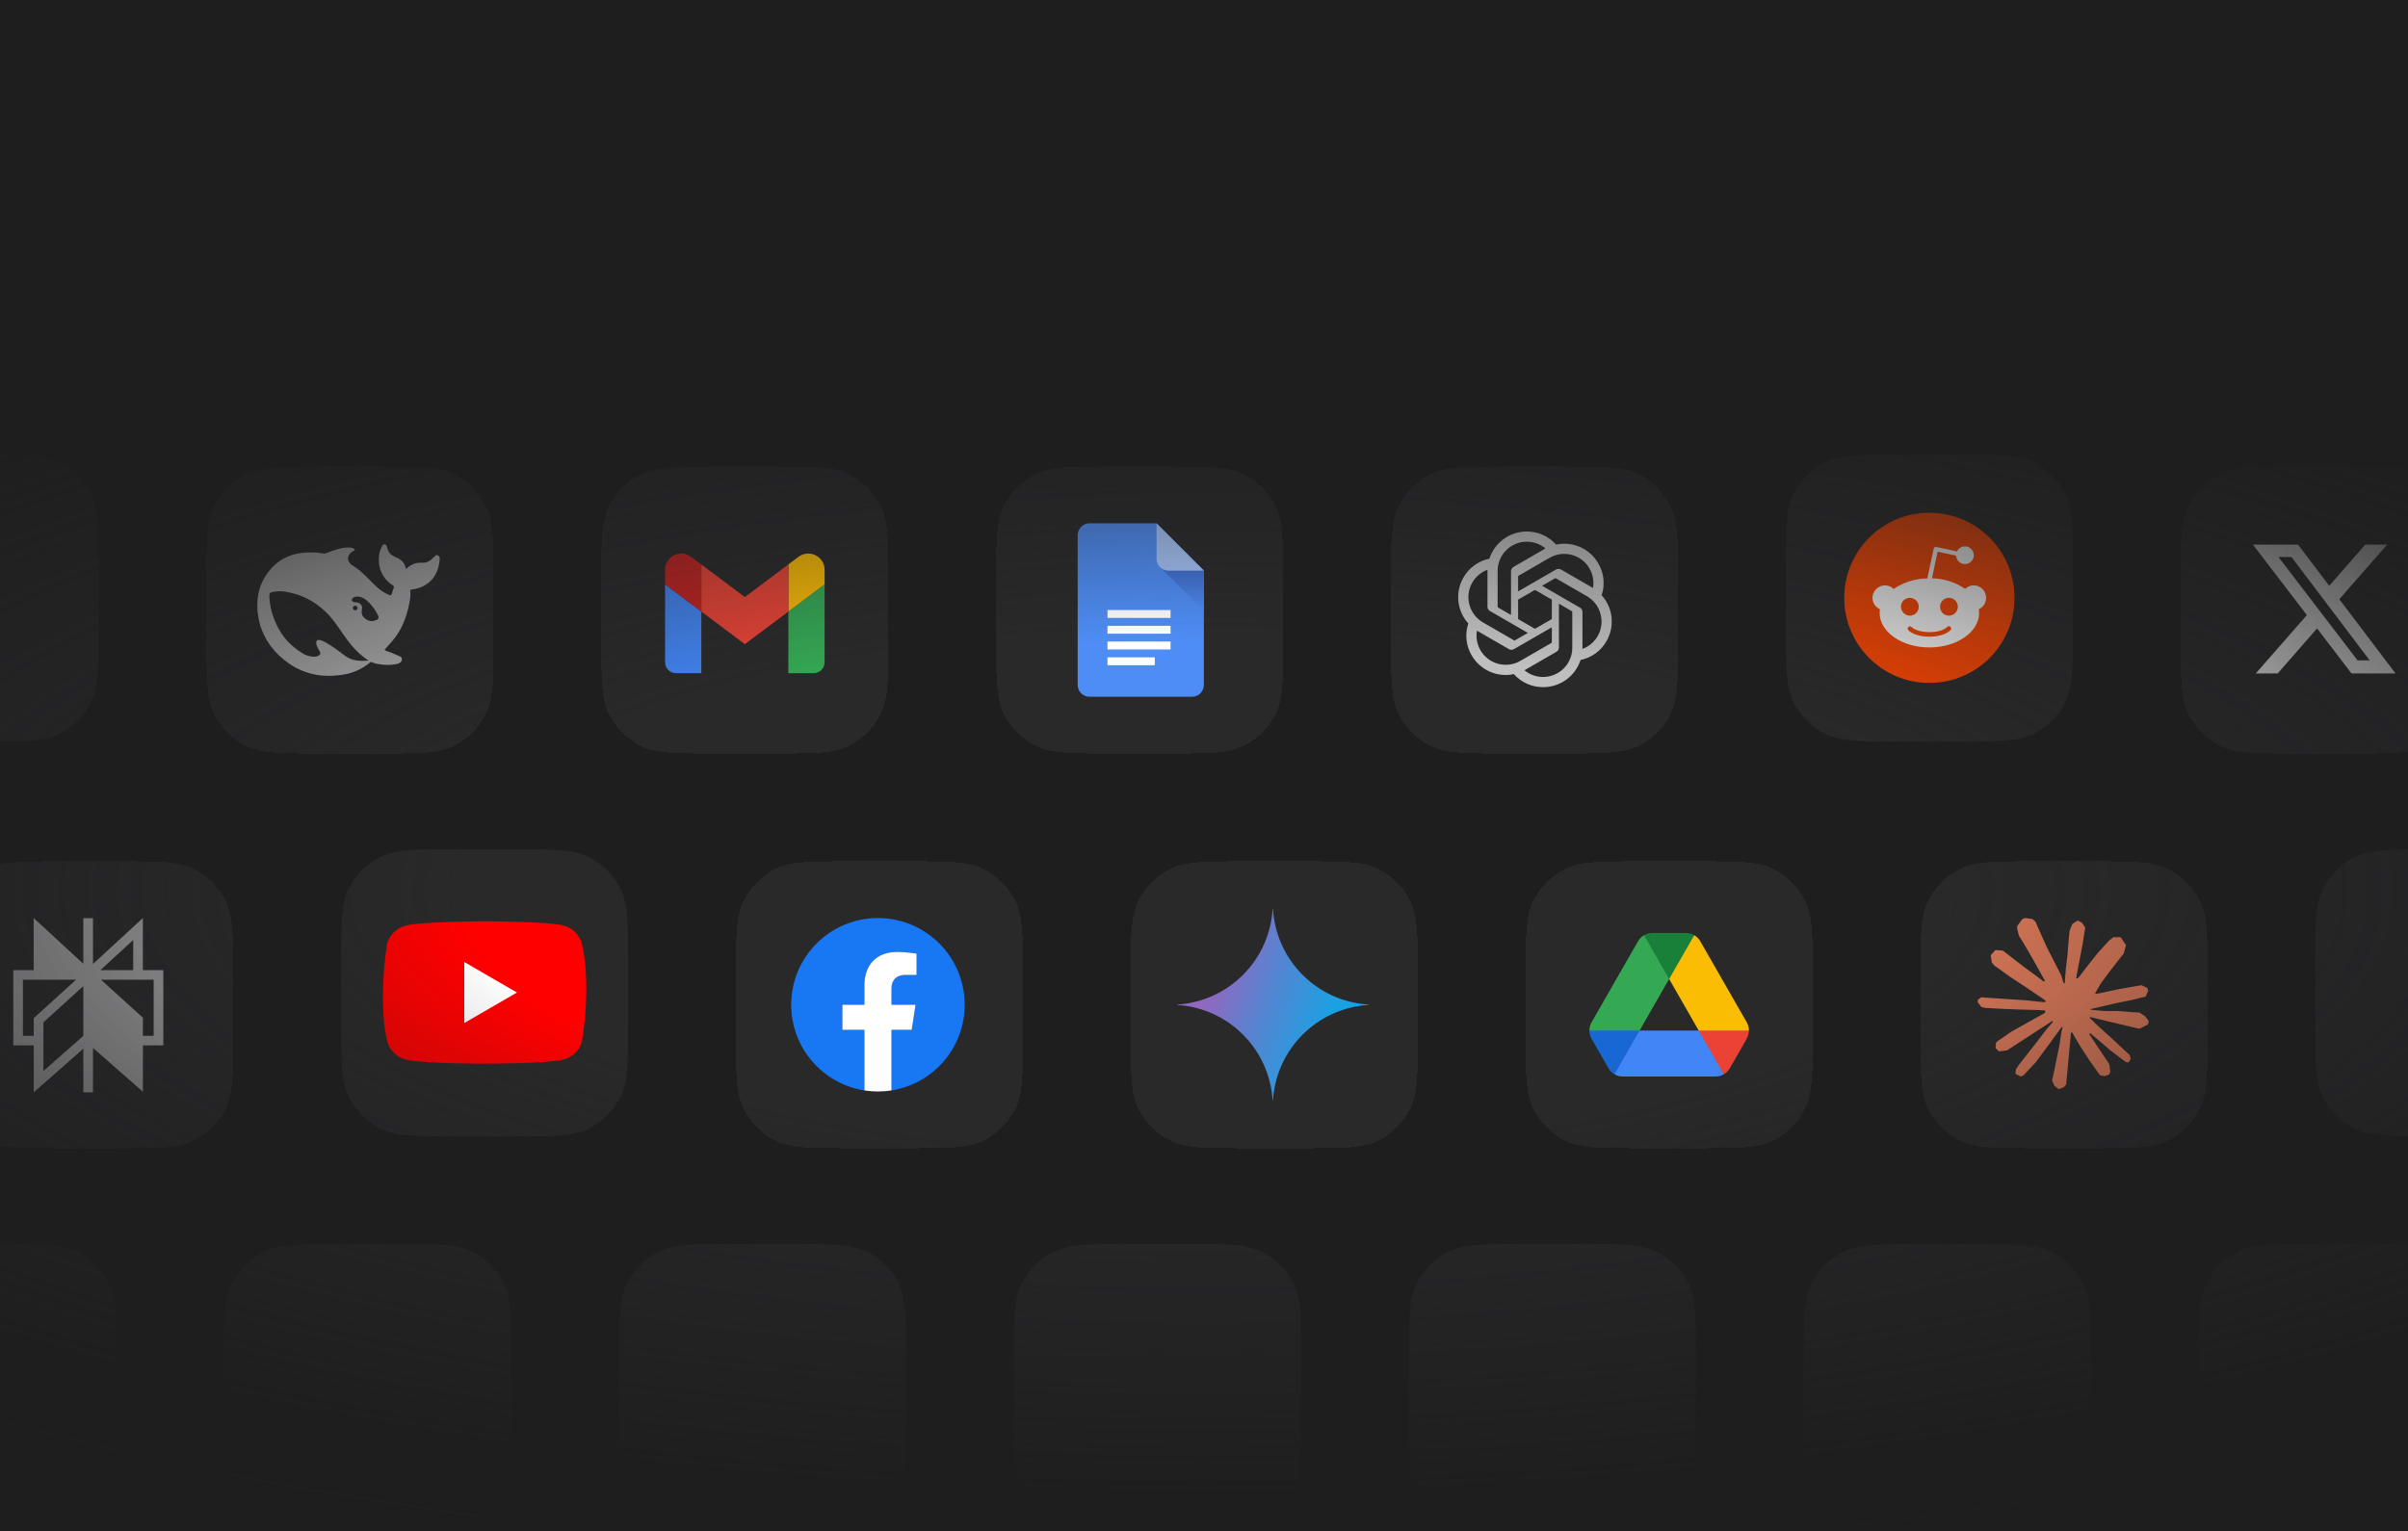 <svg width="805" height="512" viewBox="0 0 805 512" fill="none" xmlns="http://www.w3.org/2000/svg">
<g clip-path="url(#clip0_9051_22014)">
<rect width="805" height="512" fill="#1E1E1F"/>
<path d="M-63 190.4C-63 176.959 -63 170.238 -60.384 165.104C-58.083 160.588 -54.412 156.917 -49.896 154.616C-44.762 152 -38.041 152 -24.6 152L-5.4 152C8.041 152 14.762 152 19.896 154.616C24.412 156.917 28.083 160.588 30.384 165.104C33 170.238 33 176.959 33 190.4L33 209.6C33 223.041 33 229.762 30.384 234.896C28.083 239.412 24.412 243.083 19.896 245.384C14.762 248 8.041 248 -5.4 248L-24.6 248C-38.041 248 -44.762 248 -49.896 245.384C-54.412 243.083 -58.083 239.412 -60.384 234.896C-63 229.762 -63 223.041 -63 209.6L-63 190.4Z" fill="white" fill-opacity="0.05"/>
<g filter="url(#filter0_d_9051_22014)">
<path d="M69 190.4C69 176.959 69 170.238 71.616 165.104C73.917 160.588 77.588 156.917 82.104 154.616C87.238 152 93.959 152 107.4 152L126.6 152C140.041 152 146.762 152 151.896 154.616C156.412 156.917 160.083 160.588 162.384 165.104C165 170.238 165 176.959 165 190.4L165 209.6C165 223.041 165 229.762 162.384 234.896C160.083 239.412 156.412 243.083 151.896 245.384C146.762 248 140.041 248 126.6 248L107.4 248C93.959 248 87.238 248 82.104 245.384C77.588 243.083 73.917 239.412 71.616 234.896C69 229.762 69 223.041 69 209.6L69 190.4Z" fill="white" fill-opacity="0.05" shape-rendering="crispEdges"/>
<g opacity="0.7">
<path d="M146.36 181.693C145.713 181.384 145.435 181.974 145.056 182.273C144.929 182.371 144.819 182.499 144.71 182.612C143.764 183.603 142.661 184.252 141.221 184.173C139.112 184.061 137.313 184.708 135.723 186.29C135.385 184.341 134.261 183.177 132.552 182.43C131.656 182.042 130.752 181.654 130.128 180.81C129.689 180.211 129.571 179.543 129.35 178.884C129.212 178.487 129.071 178.078 128.605 178.01C128.099 177.931 127.9 178.349 127.703 178.697C126.905 180.121 126.6 181.693 126.627 183.285C126.697 186.86 128.24 189.707 131.3 191.736C131.65 191.967 131.739 192.203 131.629 192.542C131.42 193.239 131.173 193.916 130.951 194.615C130.813 195.061 130.605 195.159 130.118 194.963C128.437 194.276 126.985 193.259 125.704 192.026C123.526 189.964 121.558 187.685 119.102 185.902C118.525 185.484 117.95 185.096 117.354 184.729C114.848 182.342 117.682 180.382 118.337 180.152C119.024 179.912 118.575 179.077 116.359 179.087C114.144 179.096 112.114 179.823 109.531 180.791C109.152 180.938 108.756 181.046 108.347 181.13C106.001 180.697 103.567 180.599 101.021 180.879C96.229 181.405 92.402 183.625 89.588 187.416C86.208 191.967 85.413 197.142 86.386 202.545C87.41 208.231 90.372 212.945 94.927 216.628C99.647 220.445 105.086 222.315 111.289 221.957C115.057 221.746 119.253 221.251 123.984 217.327C125.178 217.906 126.43 218.138 128.508 218.313C130.108 218.461 131.648 218.234 132.842 217.993C134.71 217.606 134.581 215.911 133.906 215.598C128.428 213.099 129.629 214.115 128.536 213.295C131.32 210.063 135.516 206.709 137.158 195.847C137.285 194.982 137.175 194.442 137.158 193.741C137.148 193.318 137.245 193.151 137.742 193.102C139.113 192.95 140.446 192.581 141.669 191.92C145.218 190.019 146.648 186.901 146.986 183.158C147.036 182.588 146.976 181.994 146.362 181.695L146.36 181.693ZM115.433 215.366C110.123 211.276 107.549 209.93 106.487 209.989C105.493 210.043 105.671 211.157 105.89 211.884C106.118 212.602 106.417 213.097 106.836 213.726C107.124 214.144 107.323 214.766 106.548 215.229C104.838 216.271 101.865 214.88 101.724 214.811C98.266 212.817 95.374 210.18 93.334 206.575C91.367 203.104 90.223 199.381 90.036 195.408C89.986 194.445 90.273 194.106 91.247 193.935C92.528 193.704 93.853 193.655 95.134 193.837C100.552 194.613 105.165 196.99 109.029 200.746C111.237 202.892 112.907 205.451 114.628 207.949C116.456 210.606 118.426 213.135 120.932 215.208C121.815 215.935 122.522 216.489 123.196 216.898C121.16 217.119 117.758 217.168 115.433 215.365V215.366ZM117.978 199.322C117.978 198.895 118.326 198.556 118.766 198.556C118.863 198.556 118.953 198.575 119.034 198.605C119.143 198.645 119.243 198.703 119.321 198.792C119.461 198.925 119.54 199.121 119.54 199.322C119.54 199.75 119.193 200.089 118.756 200.089C118.319 200.089 117.978 199.75 117.978 199.322ZM125.881 203.3C125.375 203.501 124.869 203.679 124.382 203.698C123.627 203.732 122.802 203.432 122.352 203.064C121.656 202.494 121.161 202.176 120.949 201.173C120.862 200.746 120.912 200.089 120.99 199.71C121.171 198.895 120.97 198.374 120.385 197.899C119.906 197.511 119.301 197.408 118.635 197.408C118.386 197.408 118.157 197.3 117.988 197.212C117.709 197.074 117.481 196.735 117.7 196.318C117.769 196.185 118.109 195.856 118.188 195.798C119.091 195.292 120.134 195.459 121.1 195.837C121.996 196.195 122.671 196.854 123.643 197.782C124.639 198.906 124.817 199.221 125.383 200.06C125.83 200.724 126.239 201.402 126.517 202.177C126.685 202.659 126.467 203.056 125.88 203.302L125.881 203.3Z" fill="white"/>
</g>
</g>
<g filter="url(#filter1_d_9051_22014)">
<path d="M201 190.4C201 176.959 201 170.238 203.616 165.104C205.917 160.588 209.588 156.917 214.104 154.616C219.238 152 225.959 152 239.4 152H258.6C272.041 152 278.762 152 283.896 154.616C288.412 156.917 292.083 160.588 294.384 165.104C297 170.238 297 176.959 297 190.4V209.6C297 223.041 297 229.762 294.384 234.896C292.083 239.412 288.412 243.083 283.896 245.384C278.762 248 272.041 248 258.6 248H239.4C225.959 248 219.238 248 214.104 245.384C209.588 243.083 205.917 239.412 203.616 234.896C201 229.762 201 223.041 201 209.6V190.4Z" fill="white" fill-opacity="0.05" shape-rendering="crispEdges"/>
<g clip-path="url(#clip1_9051_22014)">
<path d="M225.969 221.114H234.454V200.508L222.333 191.417V217.478C222.333 219.49 223.963 221.114 225.969 221.114Z" fill="#4285F4"/>
<path d="M263.545 221.114H272.03C274.042 221.114 275.666 219.484 275.666 217.478V191.417L263.545 200.508" fill="#34A853"/>
<path d="M263.545 184.75V200.508L275.666 191.417V186.569C275.666 182.072 270.533 179.508 266.939 182.205" fill="#FBBC04"/>
<path d="M234.454 200.508V184.75L249 195.66L263.545 184.75V200.508L249 211.417" fill="#EA4335"/>
<path d="M222.333 186.569V191.418L234.454 200.509V184.751L231.06 182.206C227.46 179.509 222.333 182.072 222.333 186.569" fill="#C5221F"/>
</g>
</g>
<g filter="url(#filter2_d_9051_22014)">
<path d="M333 190.4C333 176.959 333 170.238 335.616 165.104C337.917 160.588 341.588 156.917 346.104 154.616C351.238 152 357.959 152 371.4 152L390.6 152C404.041 152 410.762 152 415.896 154.616C420.412 156.917 424.083 160.588 426.384 165.104C429 170.238 429 176.959 429 190.4L429 209.6C429 223.041 429 229.762 426.384 234.896C424.083 239.412 420.412 243.083 415.896 245.384C410.762 248 404.041 248 390.6 248L371.4 248C357.959 248 351.238 248 346.104 245.384C341.588 243.083 337.917 239.412 335.616 234.896C333 229.762 333 223.041 333 209.6L333 190.4Z" fill="white" fill-opacity="0.05" shape-rendering="crispEdges"/>
<path d="M364.226 171C362.042 171 360.271 172.771 360.271 174.955V225.045C360.271 227.23 362.042 229 364.226 229H398.499C400.683 229 402.454 227.23 402.454 225.045V186.818L386.635 171H364.226Z" fill="#4E8DF5"/>
<path d="M402.454 200.33V186.819L400.148 184.512H389.023C388.142 184.512 387.701 185.577 388.324 186.2L402.454 200.33Z" fill="url(#paint0_linear_9051_22014)"/>
<path d="M386.64 171L402.458 186.818H390.594C388.41 186.818 386.64 185.048 386.64 182.864V171Z" fill="#A6C5FA"/>
<path d="M391.322 200L370.23 200L370.23 202.636L391.322 202.636L391.322 200Z" fill="white"/>
<path d="M391.322 205.273L370.23 205.273L370.23 207.909L391.322 207.909L391.322 205.273Z" fill="white"/>
<path d="M370.23 210.545L391.322 210.545L391.322 213.182L370.23 213.182L370.23 210.545Z" fill="white"/>
<path d="M386.049 215.818L370.23 215.818L370.23 218.455L386.049 218.455L386.049 215.818Z" fill="white"/>
</g>
<g filter="url(#filter3_d_9051_22014)">
<path d="M465 190.4C465 176.959 465 170.238 467.616 165.104C469.917 160.588 473.588 156.917 478.104 154.616C483.238 152 489.959 152 503.4 152L522.6 152C536.041 152 542.762 152 547.896 154.616C552.412 156.917 556.083 160.588 558.384 165.104C561 170.238 561 176.959 561 190.4L561 209.6C561 223.041 561 229.762 558.384 234.896C556.083 239.412 552.412 243.083 547.896 245.384C542.762 248 536.041 248 522.6 248L503.4 248C489.959 248 483.238 248 478.104 245.384C473.588 243.083 469.917 239.412 467.616 234.896C465 229.762 465 223.041 465 209.6L465 190.4Z" fill="white" fill-opacity="0.05" shape-rendering="crispEdges"/>
<g opacity="0.7" clip-path="url(#clip2_9051_22014)">
<path d="M535.434 195.045C536.017 193.293 536.22 191.436 536.028 189.6C535.836 187.763 535.253 185.989 534.32 184.396C532.936 181.986 530.822 180.078 528.284 178.947C525.745 177.816 522.913 177.521 520.196 178.105C518.97 176.723 517.464 175.62 515.778 174.868C514.091 174.116 512.264 173.733 510.418 173.744C507.64 173.738 504.931 174.613 502.683 176.245C500.435 177.876 498.763 180.18 497.908 182.823C496.098 183.193 494.388 183.946 492.893 185.03C491.397 186.115 490.151 187.507 489.237 189.113C487.843 191.516 487.247 194.3 487.537 197.063C487.827 199.827 488.988 202.427 490.851 204.488C490.267 206.241 490.065 208.097 490.257 209.934C490.449 211.771 491.031 213.545 491.964 215.139C493.348 217.548 495.462 219.456 498.001 220.587C500.539 221.718 503.371 222.013 506.089 221.43C507.314 222.811 508.821 223.914 510.507 224.666C512.194 225.417 514.022 225.8 515.868 225.789C518.647 225.796 521.357 224.92 523.606 223.287C525.855 221.655 527.527 219.35 528.381 216.705C530.191 216.335 531.901 215.582 533.396 214.497C534.891 213.412 536.137 212.021 537.051 210.415C538.444 208.012 539.038 205.229 538.747 202.466C538.457 199.704 537.296 197.105 535.434 195.045ZM515.872 222.39C513.59 222.393 511.38 221.594 509.628 220.132C509.707 220.089 509.846 220.014 509.936 219.958L520.299 213.973C520.559 213.825 520.775 213.61 520.925 213.351C521.075 213.091 521.153 212.797 521.151 212.497V197.886L525.531 200.416C525.554 200.427 525.574 200.444 525.589 200.465C525.604 200.486 525.613 200.51 525.616 200.535V212.635C525.613 215.22 524.586 217.697 522.759 219.526C520.932 221.354 518.455 222.383 515.871 222.389L515.872 222.39ZM494.915 213.438C493.773 211.463 493.361 209.15 493.752 206.902C493.83 206.949 493.963 207.031 494.061 207.086L504.423 213.071C504.681 213.222 504.975 213.301 505.274 213.301C505.573 213.301 505.867 213.222 506.125 213.071L518.778 205.766V210.825C518.779 210.851 518.774 210.877 518.763 210.9C518.752 210.923 518.736 210.944 518.715 210.959L508.239 217.008C505.998 218.299 503.337 218.648 500.839 217.979C498.341 217.309 496.211 215.676 494.915 213.438ZM492.189 190.816C493.328 188.838 495.125 187.324 497.268 186.539C497.268 186.627 497.263 186.786 497.263 186.895V198.867C497.261 199.166 497.339 199.46 497.488 199.719C497.638 199.978 497.854 200.192 498.114 200.34L510.765 207.645L506.385 210.175C506.364 210.189 506.339 210.198 506.313 210.2C506.287 210.202 506.261 210.198 506.237 210.188L495.759 204.135C493.522 202.839 491.89 200.709 491.221 198.212C490.551 195.715 490.9 193.056 492.189 190.816ZM528.177 199.191L515.525 191.885L519.906 189.357C519.927 189.343 519.952 189.335 519.978 189.332C520.003 189.33 520.029 189.334 520.053 189.344L530.53 195.392C532.135 196.319 533.442 197.684 534.3 199.328C535.157 200.971 535.528 202.825 535.37 204.672C535.212 206.519 534.531 208.282 533.407 209.756C532.283 211.23 530.762 212.353 529.023 212.994V200.664C529.025 200.366 528.948 200.072 528.8 199.813C528.651 199.554 528.436 199.34 528.177 199.191ZM532.536 192.63C532.459 192.581 532.325 192.501 532.229 192.446L521.865 186.461C521.607 186.31 521.313 186.231 521.014 186.231C520.715 186.231 520.422 186.31 520.163 186.461L507.512 193.765V188.707C507.511 188.681 507.515 188.655 507.526 188.632C507.537 188.608 507.554 188.588 507.574 188.573L518.049 182.529C519.654 181.603 521.489 181.153 523.341 181.232C525.192 181.312 526.982 181.916 528.502 182.976C530.022 184.036 531.209 185.507 531.924 187.216C532.638 188.926 532.85 190.803 532.536 192.63ZM505.13 201.645L500.749 199.116C500.726 199.104 500.706 199.087 500.691 199.067C500.677 199.046 500.667 199.022 500.664 198.996V186.897C500.665 185.044 501.195 183.23 502.19 181.667C503.185 180.103 504.604 178.856 506.282 178.07C507.96 177.285 509.827 176.993 511.665 177.23C513.503 177.467 515.235 178.222 516.659 179.407C516.556 179.463 516.453 179.521 516.352 179.581L505.988 185.567C505.729 185.715 505.513 185.929 505.363 186.188C505.214 186.447 505.136 186.741 505.137 187.04L505.13 201.645ZM507.509 196.515L513.143 193.261L518.78 196.514V203.019L513.145 206.272L507.509 203.019V196.515Z" fill="white"/>
</g>
</g>
<path d="M597 190.4C597 176.959 597 170.238 599.616 165.104C601.917 160.588 605.588 156.917 610.104 154.616C615.238 152 621.959 152 635.4 152L654.6 152C668.041 152 674.762 152 679.896 154.616C684.412 156.917 688.083 160.588 690.384 165.104C693 170.238 693 176.959 693 190.4L693 209.6C693 223.041 693 229.762 690.384 234.896C688.083 239.412 684.412 243.083 679.896 245.384C674.762 248 668.041 248 654.6 248L635.4 248C621.959 248 615.238 248 610.104 245.384C605.588 243.083 601.917 239.412 599.616 234.896C597 229.762 597 223.041 597 209.6L597 190.4Z" fill="white" fill-opacity="0.05"/>
<g clip-path="url(#clip3_9051_22014)">
<path d="M645 228.381C660.717 228.381 673.458 215.64 673.458 199.923C673.458 184.205 660.717 171.464 645 171.464C629.282 171.464 616.541 184.205 616.541 199.923C616.541 215.64 629.282 228.381 645 228.381Z" fill="#FF4500"/>
<path d="M661.51 203.712C661.587 204.138 661.587 204.524 661.626 204.95C661.626 211.33 654.202 216.511 644.999 216.511C635.796 216.511 628.372 211.33 628.372 204.95C628.372 204.524 628.411 204.099 628.45 203.712C627.986 203.519 627.599 203.248 627.251 202.9C625.588 201.315 625.55 198.686 627.174 197.023C628.798 195.36 631.388 195.322 633.051 196.946C636.376 194.703 640.282 193.466 644.303 193.427L646.43 183.49C646.507 183.103 646.894 182.832 647.319 182.91L654.24 184.379C654.704 183.412 655.671 182.794 656.754 182.716C658.378 182.639 659.77 183.915 659.847 185.539C659.924 187.163 658.648 188.555 657.024 188.632C655.4 188.71 654.008 187.434 653.931 185.81L647.744 184.495L645.85 193.388C649.832 193.466 653.66 194.664 656.947 196.907C657.72 196.172 658.764 195.747 659.808 195.747C662.09 195.747 663.946 197.603 663.946 199.884C663.984 201.586 663.018 203.055 661.51 203.712ZM638.464 205.878C640.088 205.878 641.442 204.563 641.442 202.9C641.442 201.276 640.127 199.923 638.464 199.923C636.802 199.923 635.487 201.238 635.487 202.9C635.526 204.524 636.84 205.878 638.464 205.878ZM652.075 210.711C652.384 210.402 652.346 209.899 652.036 209.628C651.727 209.319 651.224 209.358 650.954 209.667C649.678 210.943 646.932 211.407 644.999 211.407C643.066 211.407 640.32 210.943 639.044 209.667C638.735 209.358 638.271 209.358 637.962 209.667C637.652 209.976 637.652 210.44 637.962 210.75C639.972 212.76 643.878 212.915 644.999 212.915C646.159 212.915 650.026 212.76 652.075 210.711ZM654.511 202.9C654.511 201.276 653.196 199.923 651.534 199.923C649.91 199.923 648.556 201.238 648.556 202.9C648.556 204.524 649.871 205.878 651.534 205.878C653.158 205.878 654.511 204.524 654.511 202.9Z" fill="white"/>
</g>
<g filter="url(#filter4_d_9051_22014)">
<path d="M729 190.4C729 176.959 729 170.238 731.616 165.104C733.917 160.588 737.588 156.917 742.104 154.616C747.238 152 753.959 152 767.4 152L786.6 152C800.041 152 806.762 152 811.896 154.616C816.412 156.917 820.083 160.588 822.384 165.104C825 170.238 825 176.959 825 190.4L825 209.6C825 223.041 825 229.762 822.384 234.896C820.083 239.412 816.412 243.083 811.896 245.384C806.762 248 800.041 248 786.6 248L767.4 248C753.959 248 747.238 248 742.104 245.384C737.588 243.083 733.917 239.412 731.616 234.896C729 229.762 729 223.041 729 209.6L729 190.4Z" fill="white" fill-opacity="0.05" shape-rendering="crispEdges"/>
<path d="M790.706 178.126H798.015L782.047 196.377L800.833 221.212H786.124L774.603 206.15L761.421 221.212H754.107L771.187 201.691L753.166 178.126H768.248L778.662 191.894L790.706 178.126ZM788.141 216.837H792.191L766.048 182.271H761.702L788.141 216.837Z" fill="white"/>
</g>
<g filter="url(#filter5_d_9051_22014)">
<path d="M-18 322.4C-18 308.959 -18 302.238 -15.384 297.104C-13.083 292.588 -9.412 288.917 -4.896 286.616C0.238 284 6.959 284 20.4 284L39.6 284C53.041 284 59.762 284 64.896 286.616C69.412 288.917 73.083 292.588 75.384 297.104C78 302.238 78 308.959 78 322.4L78 341.6C78 355.041 78 361.762 75.384 366.896C73.083 371.412 69.412 375.083 64.896 377.384C59.762 380 53.041 380 39.6 380L20.4 380C6.959 380 0.238 380 -4.896 377.384C-9.412 375.083 -13.083 371.412 -15.384 366.896C-18 361.762 -18 355.041 -18 341.6L-18 322.4Z" fill="white" fill-opacity="0.05" shape-rendering="crispEdges"/>
<g opacity="0.6" clip-path="url(#clip4_9051_22014)">
<path d="M11.261 303L27.856 318.29V318.287V303.035H31.087V318.358L47.756 303V320.433H54.6V345.578H47.777V361.102L31.087 346.438V361.27H27.856V346.679L11.28 361.279V345.578H4.436V320.433H11.261V303ZM25.421 323.624H7.666V342.387H11.276V336.469L25.421 323.624ZM14.51 337.885V354.159L27.856 342.404V325.762L14.51 337.885ZM31.18 342.249V325.747L44.53 337.87V345.578H44.547V353.993L31.18 342.249ZM47.777 342.387H51.37V323.624H33.747L47.777 336.336V342.387ZM44.526 320.433V310.34L33.571 320.433H44.526ZM25.446 320.433H14.491V310.34L25.446 320.433Z" fill="white"/>
</g>
</g>
<path d="M114 322.4C114 308.959 114 302.238 116.616 297.104C118.917 292.588 122.588 288.917 127.104 286.616C132.238 284 138.959 284 152.4 284H171.6C185.041 284 191.762 284 196.896 286.616C201.412 288.917 205.083 292.588 207.384 297.104C210 302.238 210 308.959 210 322.4V341.6C210 355.041 210 361.762 207.384 366.896C205.083 371.412 201.412 375.083 196.896 377.384C191.762 380 185.041 380 171.6 380H152.4C138.959 380 132.238 380 127.104 377.384C122.588 375.083 118.917 371.412 116.616 366.896C114 361.762 114 355.041 114 341.6V322.4Z" fill="white" fill-opacity="0.05"/>
<g clip-path="url(#clip5_9051_22014)">
<path d="M194.498 315.551C193.705 312.618 191.413 310.327 188.48 309.533C183.203 308.094 161.965 308.094 161.965 308.094C161.965 308.094 140.727 308.137 135.45 309.576C132.517 310.37 130.226 312.662 129.432 315.595C127.836 324.971 127.216 339.258 129.475 348.259C130.269 351.192 132.56 353.483 135.494 354.277C140.77 355.716 162.009 355.716 162.009 355.716C162.009 355.716 183.247 355.716 188.524 354.277C191.457 353.483 193.748 351.192 194.542 348.259C196.225 338.869 196.744 324.591 194.498 315.551Z" fill="#FF0000"/>
<path d="M155.205 342.11L172.824 331.905L155.205 321.7V342.11Z" fill="white"/>
</g>
<g filter="url(#filter6_d_9051_22014)">
<path d="M246 322.4C246 308.959 246 302.238 248.616 297.104C250.917 292.588 254.588 288.917 259.104 286.616C264.238 284 270.959 284 284.4 284L303.6 284C317.041 284 323.762 284 328.896 286.616C333.412 288.917 337.083 292.588 339.384 297.104C342 302.238 342 308.959 342 322.4L342 341.6C342 355.041 342 361.762 339.384 366.896C337.083 371.412 333.412 375.083 328.896 377.384C323.762 380 317.041 380 303.6 380L284.4 380C270.959 380 264.238 380 259.104 377.384C254.588 375.083 250.917 371.412 248.616 366.896C246 361.762 246 355.041 246 341.6L246 322.4Z" fill="white" fill-opacity="0.05" shape-rendering="crispEdges"/>
<path d="M322.5 332C322.5 315.984 309.516 303 293.5 303C277.484 303 264.5 315.984 264.5 332C264.5 346.475 275.105 358.472 288.969 360.648V340.383H281.605V332H288.969V325.611C288.969 318.343 293.298 314.328 299.922 314.328C303.095 314.328 306.414 314.895 306.414 314.895V322.031H302.757C299.155 322.031 298.031 324.267 298.031 326.56V332H306.074L304.788 340.383H298.031V360.648C311.895 358.472 322.5 346.475 322.5 332Z" fill="#1877F2"/>
<path d="M304.788 340.383L306.074 332H298.031V326.56C298.031 324.267 299.155 322.031 302.757 322.031H306.414V314.895C306.414 314.895 303.095 314.328 299.922 314.328C293.298 314.328 288.969 318.343 288.969 325.611V332H281.605V340.383H288.969V360.648C290.445 360.879 291.958 361 293.5 361C295.042 361 296.555 360.879 298.031 360.648V340.383H304.788Z" fill="white"/>
</g>
<g filter="url(#filter7_d_9051_22014)">
<path d="M378 322.4C378 308.959 378 302.238 380.616 297.104C382.917 292.588 386.588 288.917 391.104 286.616C396.238 284 402.959 284 416.4 284L435.6 284C449.041 284 455.762 284 460.896 286.616C465.412 288.917 469.083 292.588 471.384 297.104C474 302.238 474 308.959 474 322.4L474 341.6C474 355.041 474 361.762 471.384 366.896C469.083 371.412 465.412 375.083 460.896 377.384C455.762 380 449.041 380 435.6 380L416.4 380C402.959 380 396.238 380 391.104 377.384C386.588 375.083 382.917 371.412 380.616 366.896C378 361.762 378 355.041 378 341.6L378 322.4Z" fill="white" fill-opacity="0.05" shape-rendering="crispEdges"/>
<g clip-path="url(#clip6_9051_22014)">
<path d="M457.5 332.062C440.312 333.112 426.612 346.812 425.562 364H425.438C424.388 346.812 410.688 333.112 393.5 332.062V331.938C410.688 330.888 424.388 317.188 425.438 300H425.562C426.612 317.188 440.312 330.888 457.5 331.938V332.062Z" fill="url(#paint1_radial_9051_22014)"/>
</g>
</g>
<g filter="url(#filter8_d_9051_22014)">
<path d="M510 322.4C510 308.959 510 302.238 512.616 297.104C514.917 292.588 518.588 288.917 523.104 286.616C528.238 284 534.959 284 548.4 284L567.6 284C581.041 284 587.762 284 592.896 286.616C597.412 288.917 601.083 292.588 603.384 297.104C606 302.238 606 308.959 606 322.4L606 341.6C606 355.041 606 361.762 603.384 366.896C601.083 371.412 597.412 375.083 592.896 377.384C587.762 380 581.041 380 567.6 380L548.4 380C534.959 380 528.238 380 523.104 377.384C518.588 375.083 514.917 371.412 512.616 366.896C510 361.762 510 355.041 510 341.6L510 322.4Z" fill="white" fill-opacity="0.05" shape-rendering="crispEdges"/>
<g clip-path="url(#clip7_9051_22014)">
<path d="M567.876 340.615L570.195 348.668L576.272 355.258C577.094 354.782 577.793 354.089 578.285 353.231L583.931 343.385C584.423 342.529 584.667 341.572 584.667 340.615L575.997 338.923L567.876 340.615Z" fill="#EA4335"/>
<path d="M566.395 308.742C565.573 308.265 564.629 308 563.645 308L552.356 308C551.379 308 550.425 308.271 549.607 308.742L552.039 316.991L557.978 323.342L557.999 323.385L563.981 316.957L566.395 308.742Z" fill="#188038"/>
<path d="M548.122 340.615L539.467 338.615L531.334 340.615C531.334 341.569 531.578 342.523 532.067 343.382L537.713 353.231C538.205 354.086 538.905 354.779 539.726 355.259L545.711 349.049L548.122 340.615Z" fill="#1967D2"/>
<path d="M568.408 310.769C567.916 309.911 567.216 309.218 566.395 308.742L557.999 323.385L567.876 340.615L584.665 340.615C584.665 339.658 584.42 338.705 583.928 337.846L568.408 310.769Z" fill="#FBBC04"/>
<path d="M567.876 340.615L548.122 340.615L539.726 355.259C540.548 355.735 541.492 356 542.476 356L573.519 356C574.503 356 575.447 355.735 576.269 355.258L567.876 340.615Z" fill="#4285F4"/>
<path d="M557.999 323.385L549.607 308.742C548.785 309.218 548.088 309.908 547.596 310.763L532.067 337.855C531.578 338.711 531.334 339.665 531.334 340.615L548.122 340.615L557.999 323.385Z" fill="#34A853"/>
</g>
</g>
<g filter="url(#filter9_d_9051_22014)">
<path d="M642 322.4C642 308.959 642 302.238 644.616 297.104C646.917 292.588 650.588 288.917 655.104 286.616C660.238 284 666.959 284 680.4 284L699.6 284C713.041 284 719.762 284 724.896 286.616C729.412 288.917 733.083 292.588 735.384 297.104C738 302.238 738 308.959 738 322.4L738 341.6C738 355.041 738 361.762 735.384 366.896C733.083 371.412 729.412 375.083 724.896 377.384C719.762 380 713.041 380 699.6 380L680.4 380C666.959 380 660.238 380 655.104 377.384C650.588 375.083 646.917 371.412 644.616 366.896C642 361.762 642 355.041 642 341.6L642 322.4Z" fill="white" fill-opacity="0.05" shape-rendering="crispEdges"/>
<g clip-path="url(#clip8_9051_22014)">
<path d="M672.341 341.037L683.588 334.727L683.776 334.177L683.588 333.873H683.038L681.156 333.757L674.73 333.583L669.157 333.352L663.758 333.062L662.398 332.773L661.124 331.094L661.254 330.254L662.398 329.487L664.033 329.632L667.652 329.878L673.079 330.254L677.016 330.486L682.849 331.094H683.776L683.906 330.718L683.588 330.486L683.341 330.254L677.726 326.448L671.647 322.424L668.462 320.108L666.74 318.936L665.871 317.836L665.495 315.433L667.058 313.711L669.157 313.855L669.693 314L671.82 315.636L676.365 319.153L682.299 323.524L683.168 324.248L683.515 324.002L683.559 323.828L683.168 323.177L679.94 317.344L676.495 311.409L674.961 308.949L674.556 307.472C674.411 306.865 674.31 306.358 674.31 305.736L676.09 303.318L677.074 303L679.448 303.318L680.447 304.187L681.923 307.559L684.311 312.871L688.017 320.094L689.102 322.236L689.681 324.219L689.898 324.827H690.275V324.479L690.578 320.412L691.143 315.419L691.693 308.992L691.881 307.183L692.778 305.012L694.559 303.839L695.948 304.505L697.092 306.141L696.933 307.197L696.252 311.612L694.921 318.531L694.052 323.162H694.559L695.138 322.583L697.483 319.471L701.419 314.55L703.156 312.596L705.183 310.44L706.485 309.412H708.946L710.755 312.104L709.945 314.883L707.412 318.096L705.313 320.817L702.302 324.87L700.421 328.112L700.594 328.373L701.043 328.329L707.846 326.882L711.522 326.216L715.908 325.464L717.891 326.39L718.108 327.331L717.326 329.256L712.637 330.414L707.137 331.514L698.944 333.453L698.843 333.526L698.959 333.67L702.65 334.018L704.227 334.104H708.092L715.285 334.64L717.167 335.885L718.296 337.405L718.108 338.562L715.213 340.039L711.305 339.112L702.187 336.941L699.06 336.16H698.626V336.42L701.231 338.968L706.008 343.281L711.985 348.839L712.289 350.214L711.522 351.299L710.712 351.184L705.458 347.232L703.431 345.452L698.843 341.587H698.539V341.993L699.596 343.541L705.183 351.936L705.472 354.513L705.067 355.352L703.619 355.859L702.027 355.569L698.756 350.981L695.384 345.814L692.663 341.182L692.33 341.37L690.723 358.667L689.971 359.55L688.234 360.215L686.786 359.115L686.019 357.335L686.786 353.818L687.713 349.23L688.465 345.582L689.146 341.052L689.551 339.547L689.522 339.445L689.189 339.489L685.773 344.178L680.577 351.198L676.466 355.598L675.482 355.989L673.774 355.106L673.933 353.528L674.889 352.125L680.577 344.888L684.007 340.401L686.222 337.81L686.207 337.433H686.077L670.966 347.247L668.274 347.594L667.116 346.509L667.261 344.728L667.811 344.149L672.356 341.023L672.341 341.037Z" fill="#D97757"/>
</g>
</g>
<path d="M774 322.4C774 308.959 774 302.238 776.616 297.104C778.917 292.588 782.588 288.917 787.104 286.616C792.238 284 798.959 284 812.4 284L831.6 284C845.041 284 851.762 284 856.896 286.616C861.412 288.917 865.083 292.588 867.384 297.104C870 302.238 870 308.959 870 322.4L870 341.6C870 355.041 870 361.762 867.384 366.896C865.083 371.412 861.412 375.083 856.896 377.384C851.762 380 845.041 380 831.6 380L812.4 380C798.959 380 792.238 380 787.104 377.384C782.588 375.083 778.917 371.412 776.616 366.896C774 361.762 774 355.041 774 341.6L774 322.4Z" fill="white" fill-opacity="0.05"/>
<path d="M-57 454.4C-57 440.959 -57 434.238 -54.384 429.104C-52.083 424.588 -48.412 420.917 -43.896 418.616C-38.762 416 -32.041 416 -18.6 416H0.6C14.041 416 20.762 416 25.896 418.616C30.412 420.917 34.083 424.588 36.384 429.104C39 434.238 39 440.959 39 454.4V473.6C39 487.041 39 493.762 36.384 498.896C34.083 503.412 30.412 507.083 25.896 509.384C20.762 512 14.041 512 0.6 512H-18.6C-32.041 512 -38.762 512 -43.896 509.384C-48.412 507.083 -52.083 503.412 -54.384 498.896C-57 493.762 -57 487.041 -57 473.6V454.4Z" fill="white" fill-opacity="0.05"/>
<path d="M75 454.4C75 440.959 75 434.238 77.616 429.104C79.917 424.588 83.588 420.917 88.104 418.616C93.238 416 99.959 416 113.4 416L132.6 416C146.041 416 152.762 416 157.896 418.616C162.412 420.917 166.083 424.588 168.384 429.104C171 434.238 171 440.959 171 454.4L171 473.6C171 487.041 171 493.762 168.384 498.896C166.083 503.412 162.412 507.083 157.896 509.384C152.762 512 146.041 512 132.6 512L113.4 512C99.959 512 93.238 512 88.104 509.384C83.588 507.083 79.917 503.412 77.616 498.896C75 493.762 75 487.041 75 473.6L75 454.4Z" fill="white" fill-opacity="0.05"/>
<path d="M207 454.4C207 440.959 207 434.238 209.616 429.104C211.917 424.588 215.588 420.917 220.104 418.616C225.238 416 231.959 416 245.4 416L264.6 416C278.041 416 284.762 416 289.896 418.616C294.412 420.917 298.083 424.588 300.384 429.104C303 434.238 303 440.959 303 454.4L303 473.6C303 487.041 303 493.762 300.384 498.896C298.083 503.412 294.412 507.083 289.896 509.384C284.762 512 278.041 512 264.6 512L245.4 512C231.959 512 225.238 512 220.104 509.384C215.588 507.083 211.917 503.412 209.616 498.896C207 493.762 207 487.041 207 473.6L207 454.4Z" fill="white" fill-opacity="0.05"/>
<path d="M339 454.4C339 440.959 339 434.238 341.616 429.104C343.917 424.588 347.588 420.917 352.104 418.616C357.238 416 363.959 416 377.4 416L396.6 416C410.041 416 416.762 416 421.896 418.616C426.412 420.917 430.083 424.588 432.384 429.104C435 434.238 435 440.959 435 454.4L435 473.6C435 487.041 435 493.762 432.384 498.896C430.083 503.412 426.412 507.083 421.896 509.384C416.762 512 410.041 512 396.6 512L377.4 512C363.959 512 357.238 512 352.104 509.384C347.588 507.083 343.917 503.412 341.616 498.896C339 493.762 339 487.041 339 473.6L339 454.4Z" fill="white" fill-opacity="0.05"/>
<path d="M471 454.4C471 440.959 471 434.238 473.616 429.104C475.917 424.588 479.588 420.917 484.104 418.616C489.238 416 495.959 416 509.4 416L528.6 416C542.041 416 548.762 416 553.896 418.616C558.412 420.917 562.083 424.588 564.384 429.104C567 434.238 567 440.959 567 454.4L567 473.6C567 487.041 567 493.762 564.384 498.896C562.083 503.412 558.412 507.083 553.896 509.384C548.762 512 542.041 512 528.6 512L509.4 512C495.959 512 489.238 512 484.104 509.384C479.588 507.083 475.917 503.412 473.616 498.896C471 493.762 471 487.041 471 473.6L471 454.4Z" fill="white" fill-opacity="0.05"/>
<path d="M603 454.4C603 440.959 603 434.238 605.616 429.104C607.917 424.588 611.588 420.917 616.104 418.616C621.238 416 627.959 416 641.4 416L660.6 416C674.041 416 680.762 416 685.896 418.616C690.412 420.917 694.083 424.588 696.384 429.104C699 434.238 699 440.959 699 454.4L699 473.6C699 487.041 699 493.762 696.384 498.896C694.083 503.412 690.412 507.083 685.896 509.384C680.762 512 674.041 512 660.6 512L641.4 512C627.959 512 621.238 512 616.104 509.384C611.588 507.083 607.917 503.412 605.616 498.896C603 493.762 603 487.041 603 473.6L603 454.4Z" fill="white" fill-opacity="0.05"/>
<path d="M735 454.4C735 440.959 735 434.238 737.616 429.104C739.917 424.588 743.588 420.917 748.104 418.616C753.238 416 759.959 416 773.4 416L792.6 416C806.041 416 812.762 416 817.896 418.616C822.412 420.917 826.083 424.588 828.384 429.104C831 434.238 831 440.959 831 454.4L831 473.6C831 487.041 831 493.762 828.384 498.896C826.083 503.412 822.412 507.083 817.896 509.384C812.762 512 806.041 512 792.6 512L773.4 512C759.959 512 753.238 512 748.104 509.384C743.588 507.083 739.917 503.412 737.616 498.896C735 493.762 735 487.041 735 473.6L735 454.4Z" fill="white" fill-opacity="0.05"/>
<ellipse cx="402.16" cy="298" rx="652.16" ry="225" fill="url(#paint2_radial_9051_22014)"/>
<path d="M402.001 33.637C585.259 33.637 752.838 59.204 875.985 101.69C937.37 122.869 989.863 148.98 1027.79 179.917C1065.42 210.608 1093.52 250.284 1093.52 298C1093.52 345.716 1065.42 385.392 1027.79 416.083C989.863 447.02 937.37 473.131 875.985 494.31C752.838 536.796 585.259 562.363 402.001 562.363C218.743 562.363 51.164 536.796 -71.983 494.31C-133.368 473.131 -185.862 447.021 -223.79 416.083C-261.415 385.392 -289.522 345.716 -289.522 298C-289.522 250.284 -261.415 210.608 -223.79 179.917C-185.862 148.979 -133.368 122.869 -71.983 101.69C51.164 59.204 218.743 33.637 402.001 33.637Z" stroke="#1E1E1F" stroke-width="78.726"/>
</g>
<defs>
<filter id="filter0_d_9051_22014" x="39" y="126" width="156" height="156" filterUnits="userSpaceOnUse" color-interpolation-filters="sRGB">
<feFlood flood-opacity="0" result="BackgroundImageFix"/>
<feColorMatrix in="SourceAlpha" type="matrix" values="0 0 0 0 0 0 0 0 0 0 0 0 0 0 0 0 0 0 127 0" result="hardAlpha"/>
<feOffset dy="4"/>
<feGaussianBlur stdDeviation="15"/>
<feComposite in2="hardAlpha" operator="out"/>
<feColorMatrix type="matrix" values="0 0 0 0 0 0 0 0 0 0 0 0 0 0 0 0 0 0 0.1 0"/>
<feBlend mode="normal" in2="BackgroundImageFix" result="effect1_dropShadow_9051_22014"/>
<feBlend mode="normal" in="SourceGraphic" in2="effect1_dropShadow_9051_22014" result="shape"/>
</filter>
<filter id="filter1_d_9051_22014" x="171" y="126" width="156" height="156" filterUnits="userSpaceOnUse" color-interpolation-filters="sRGB">
<feFlood flood-opacity="0" result="BackgroundImageFix"/>
<feColorMatrix in="SourceAlpha" type="matrix" values="0 0 0 0 0 0 0 0 0 0 0 0 0 0 0 0 0 0 127 0" result="hardAlpha"/>
<feOffset dy="4"/>
<feGaussianBlur stdDeviation="15"/>
<feComposite in2="hardAlpha" operator="out"/>
<feColorMatrix type="matrix" values="0 0 0 0 0 0 0 0 0 0 0 0 0 0 0 0 0 0 0.1 0"/>
<feBlend mode="normal" in2="BackgroundImageFix" result="effect1_dropShadow_9051_22014"/>
<feBlend mode="normal" in="SourceGraphic" in2="effect1_dropShadow_9051_22014" result="shape"/>
</filter>
<filter id="filter2_d_9051_22014" x="303" y="126" width="156" height="156" filterUnits="userSpaceOnUse" color-interpolation-filters="sRGB">
<feFlood flood-opacity="0" result="BackgroundImageFix"/>
<feColorMatrix in="SourceAlpha" type="matrix" values="0 0 0 0 0 0 0 0 0 0 0 0 0 0 0 0 0 0 127 0" result="hardAlpha"/>
<feOffset dy="4"/>
<feGaussianBlur stdDeviation="15"/>
<feComposite in2="hardAlpha" operator="out"/>
<feColorMatrix type="matrix" values="0 0 0 0 0 0 0 0 0 0 0 0 0 0 0 0 0 0 0.1 0"/>
<feBlend mode="normal" in2="BackgroundImageFix" result="effect1_dropShadow_9051_22014"/>
<feBlend mode="normal" in="SourceGraphic" in2="effect1_dropShadow_9051_22014" result="shape"/>
</filter>
<filter id="filter3_d_9051_22014" x="435" y="126" width="156" height="156" filterUnits="userSpaceOnUse" color-interpolation-filters="sRGB">
<feFlood flood-opacity="0" result="BackgroundImageFix"/>
<feColorMatrix in="SourceAlpha" type="matrix" values="0 0 0 0 0 0 0 0 0 0 0 0 0 0 0 0 0 0 127 0" result="hardAlpha"/>
<feOffset dy="4"/>
<feGaussianBlur stdDeviation="15"/>
<feComposite in2="hardAlpha" operator="out"/>
<feColorMatrix type="matrix" values="0 0 0 0 0 0 0 0 0 0 0 0 0 0 0 0 0 0 0.1 0"/>
<feBlend mode="normal" in2="BackgroundImageFix" result="effect1_dropShadow_9051_22014"/>
<feBlend mode="normal" in="SourceGraphic" in2="effect1_dropShadow_9051_22014" result="shape"/>
</filter>
<filter id="filter4_d_9051_22014" x="699" y="126" width="156" height="156" filterUnits="userSpaceOnUse" color-interpolation-filters="sRGB">
<feFlood flood-opacity="0" result="BackgroundImageFix"/>
<feColorMatrix in="SourceAlpha" type="matrix" values="0 0 0 0 0 0 0 0 0 0 0 0 0 0 0 0 0 0 127 0" result="hardAlpha"/>
<feOffset dy="4"/>
<feGaussianBlur stdDeviation="15"/>
<feComposite in2="hardAlpha" operator="out"/>
<feColorMatrix type="matrix" values="0 0 0 0 0 0 0 0 0 0 0 0 0 0 0 0 0 0 0.1 0"/>
<feBlend mode="normal" in2="BackgroundImageFix" result="effect1_dropShadow_9051_22014"/>
<feBlend mode="normal" in="SourceGraphic" in2="effect1_dropShadow_9051_22014" result="shape"/>
</filter>
<filter id="filter5_d_9051_22014" x="-48" y="258" width="156" height="156" filterUnits="userSpaceOnUse" color-interpolation-filters="sRGB">
<feFlood flood-opacity="0" result="BackgroundImageFix"/>
<feColorMatrix in="SourceAlpha" type="matrix" values="0 0 0 0 0 0 0 0 0 0 0 0 0 0 0 0 0 0 127 0" result="hardAlpha"/>
<feOffset dy="4"/>
<feGaussianBlur stdDeviation="15"/>
<feComposite in2="hardAlpha" operator="out"/>
<feColorMatrix type="matrix" values="0 0 0 0 0 0 0 0 0 0 0 0 0 0 0 0 0 0 0.1 0"/>
<feBlend mode="normal" in2="BackgroundImageFix" result="effect1_dropShadow_9051_22014"/>
<feBlend mode="normal" in="SourceGraphic" in2="effect1_dropShadow_9051_22014" result="shape"/>
</filter>
<filter id="filter6_d_9051_22014" x="216" y="258" width="156" height="156" filterUnits="userSpaceOnUse" color-interpolation-filters="sRGB">
<feFlood flood-opacity="0" result="BackgroundImageFix"/>
<feColorMatrix in="SourceAlpha" type="matrix" values="0 0 0 0 0 0 0 0 0 0 0 0 0 0 0 0 0 0 127 0" result="hardAlpha"/>
<feOffset dy="4"/>
<feGaussianBlur stdDeviation="15"/>
<feComposite in2="hardAlpha" operator="out"/>
<feColorMatrix type="matrix" values="0 0 0 0 0 0 0 0 0 0 0 0 0 0 0 0 0 0 0.1 0"/>
<feBlend mode="normal" in2="BackgroundImageFix" result="effect1_dropShadow_9051_22014"/>
<feBlend mode="normal" in="SourceGraphic" in2="effect1_dropShadow_9051_22014" result="shape"/>
</filter>
<filter id="filter7_d_9051_22014" x="348" y="258" width="156" height="156" filterUnits="userSpaceOnUse" color-interpolation-filters="sRGB">
<feFlood flood-opacity="0" result="BackgroundImageFix"/>
<feColorMatrix in="SourceAlpha" type="matrix" values="0 0 0 0 0 0 0 0 0 0 0 0 0 0 0 0 0 0 127 0" result="hardAlpha"/>
<feOffset dy="4"/>
<feGaussianBlur stdDeviation="15"/>
<feComposite in2="hardAlpha" operator="out"/>
<feColorMatrix type="matrix" values="0 0 0 0 0 0 0 0 0 0 0 0 0 0 0 0 0 0 0.1 0"/>
<feBlend mode="normal" in2="BackgroundImageFix" result="effect1_dropShadow_9051_22014"/>
<feBlend mode="normal" in="SourceGraphic" in2="effect1_dropShadow_9051_22014" result="shape"/>
</filter>
<filter id="filter8_d_9051_22014" x="480" y="258" width="156" height="156" filterUnits="userSpaceOnUse" color-interpolation-filters="sRGB">
<feFlood flood-opacity="0" result="BackgroundImageFix"/>
<feColorMatrix in="SourceAlpha" type="matrix" values="0 0 0 0 0 0 0 0 0 0 0 0 0 0 0 0 0 0 127 0" result="hardAlpha"/>
<feOffset dy="4"/>
<feGaussianBlur stdDeviation="15"/>
<feComposite in2="hardAlpha" operator="out"/>
<feColorMatrix type="matrix" values="0 0 0 0 0 0 0 0 0 0 0 0 0 0 0 0 0 0 0.1 0"/>
<feBlend mode="normal" in2="BackgroundImageFix" result="effect1_dropShadow_9051_22014"/>
<feBlend mode="normal" in="SourceGraphic" in2="effect1_dropShadow_9051_22014" result="shape"/>
</filter>
<filter id="filter9_d_9051_22014" x="612" y="258" width="156" height="156" filterUnits="userSpaceOnUse" color-interpolation-filters="sRGB">
<feFlood flood-opacity="0" result="BackgroundImageFix"/>
<feColorMatrix in="SourceAlpha" type="matrix" values="0 0 0 0 0 0 0 0 0 0 0 0 0 0 0 0 0 0 127 0" result="hardAlpha"/>
<feOffset dy="4"/>
<feGaussianBlur stdDeviation="15"/>
<feComposite in2="hardAlpha" operator="out"/>
<feColorMatrix type="matrix" values="0 0 0 0 0 0 0 0 0 0 0 0 0 0 0 0 0 0 0.1 0"/>
<feBlend mode="normal" in2="BackgroundImageFix" result="effect1_dropShadow_9051_22014"/>
<feBlend mode="normal" in="SourceGraphic" in2="effect1_dropShadow_9051_22014" result="shape"/>
</filter>
<linearGradient id="paint0_linear_9051_22014" x1="394.545" y1="200.33" x2="394.545" y2="184.182" gradientUnits="userSpaceOnUse">
<stop stop-color="#4E8DF5"/>
<stop offset="1" stop-color="#3D6ACD"/>
</linearGradient>
<radialGradient id="paint1_radial_9051_22014" cx="0" cy="0" r="1" gradientUnits="userSpaceOnUse" gradientTransform="translate(399.859 326.005) rotate(18.683) scale(68.12 545.684)">
<stop offset="0.067" stop-color="#9168C0"/>
<stop offset="0.343" stop-color="#5684D1"/>
<stop offset="0.672" stop-color="#1BA1E3"/>
</radialGradient>
<radialGradient id="paint2_radial_9051_22014" cx="0" cy="0" r="1" gradientUnits="userSpaceOnUse" gradientTransform="translate(402.16 298) rotate(90) scale(225 652.16)">
<stop offset="0.374" stop-color="#1E1E1F" stop-opacity="0"/>
<stop offset="0.912" stop-color="#1E1E1F"/>
</radialGradient>
<clipPath id="clip0_9051_22014">
<rect width="805" height="512" fill="white"/>
</clipPath>
<clipPath id="clip1_9051_22014">
<rect width="53.333" height="40" fill="white" transform="translate(222.333 181.114)"/>
</clipPath>
<clipPath id="clip2_9051_22014">
<rect width="53.533" height="53.533" fill="white" transform="translate(486.377 173)"/>
</clipPath>
<clipPath id="clip3_9051_22014">
<rect width="58" height="58" fill="white" transform="translate(616 171)"/>
</clipPath>
<clipPath id="clip4_9051_22014">
<rect width="50.165" height="58.395" fill="white" transform="translate(4.437 303)"/>
</clipPath>
<clipPath id="clip5_9051_22014">
<rect width="68" height="47.812" fill="white" transform="translate(128 308.094)"/>
</clipPath>
<clipPath id="clip6_9051_22014">
<rect width="64" height="64" fill="white" transform="translate(393.5 300)"/>
</clipPath>
<clipPath id="clip7_9051_22014">
<rect width="64" height="64" fill="white" transform="translate(526 300)"/>
</clipPath>
<clipPath id="clip8_9051_22014">
<rect width="57.172" height="57.395" fill="white" transform="translate(661.124 303)"/>
</clipPath>
</defs>
</svg>
